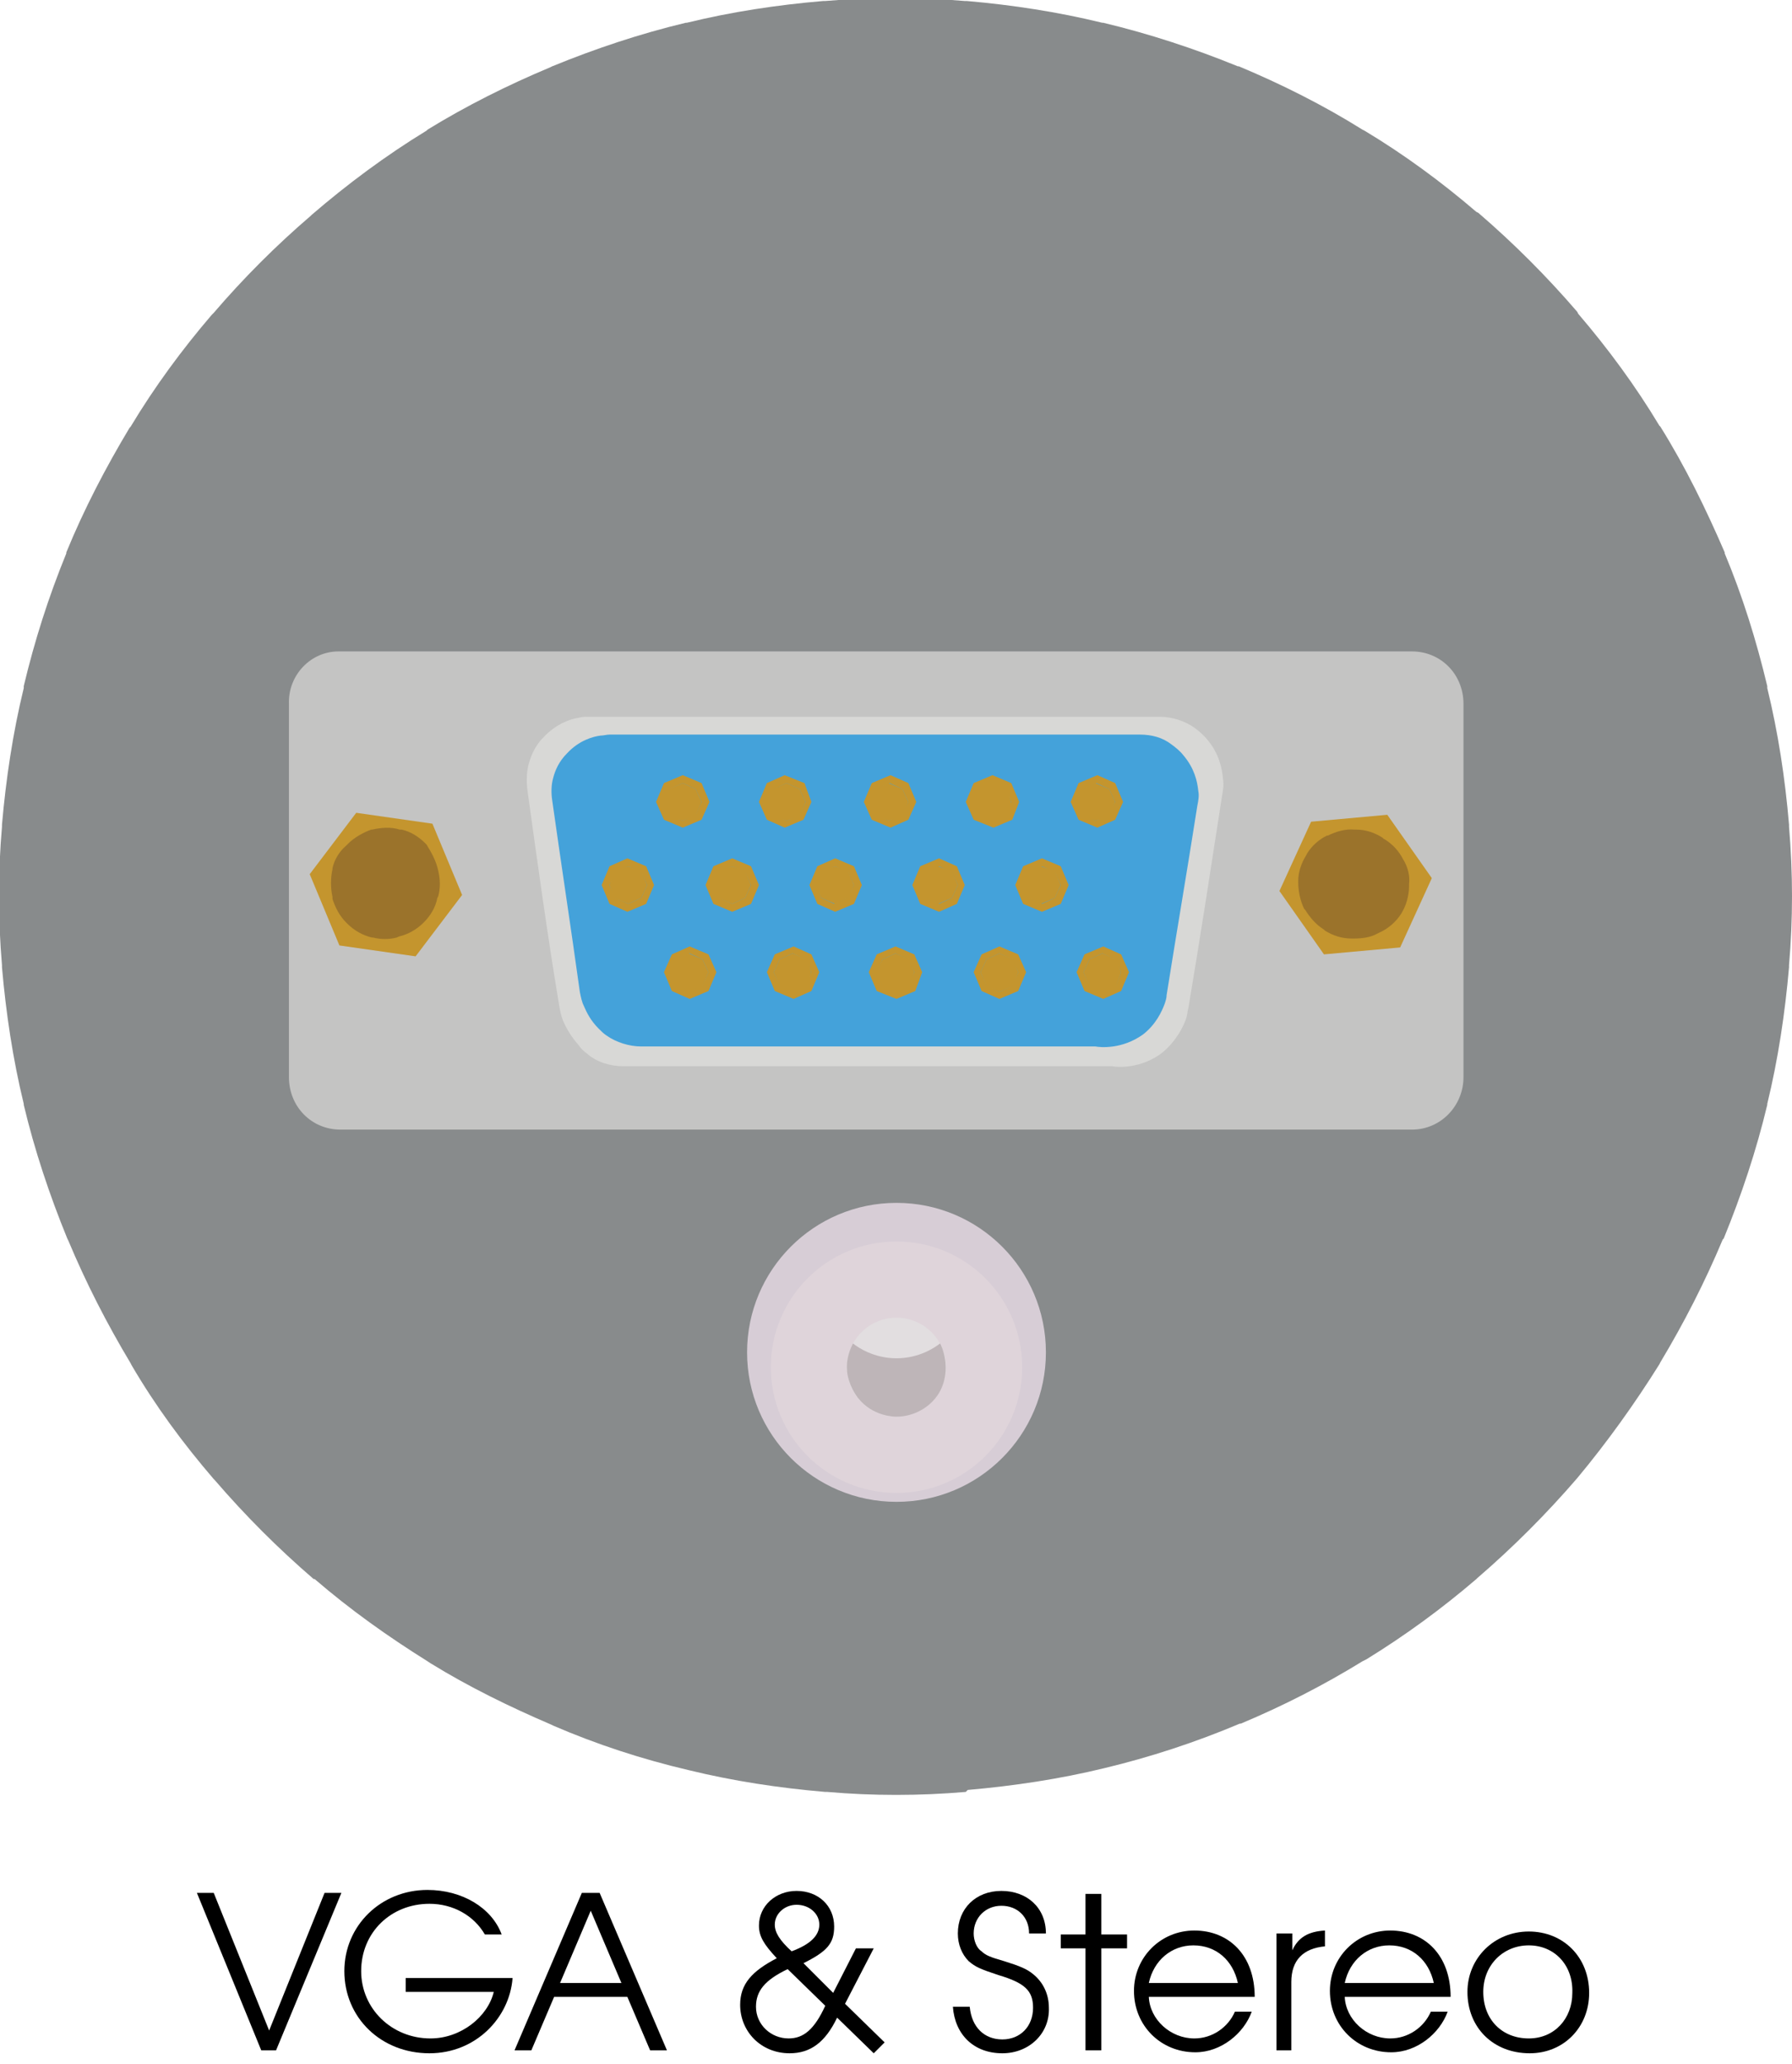 <?xml version="1.0" encoding="utf-8"?>
<!-- Generator: Adobe Illustrator 24.1.3, SVG Export Plug-In . SVG Version: 6.00 Build 0)  -->
<svg version="1.1" id="Layer_1" xmlns="http://www.w3.org/2000/svg" xmlns:xlink="http://www.w3.org/1999/xlink" x="0px" y="0px"
	 viewBox="0 0 181.1 208.5" style="enable-background:new 0 0 181.1 208.5;" xml:space="preserve">
<style type="text/css">
	.st0{fill:#C4C4C3;}
	.st1{fill:#888B8C;}
	.st2{fill:#D7CDD6;}
	.st3{fill:#DFD4DA;}
	.st4{fill:#E2DEE0;}
	.st5{fill:#BEB5B8;}
	.st6{fill:#D8D8D6;}
	.st7{fill:#44A2DA;}
	.st8{fill:none;}
	.st9{fill:#C4952E;}
	.st10{fill:#9B732B;}
</style>
<g>
	<g id="XMLID_5_">
		<g>
			<polygon class="st0" points="152.1,110.4 151.4,113 149.6,114.8 147.1,115.4 			"/>
			<polygon class="st0" points="34,65.8 29.1,70.8 29.7,68.3 31.5,66.5 			"/>
			<path class="st1" d="M180.8,83.5v-0.2c-0.4-4.7-1.1-9.3-2.2-13.8v-0.2c-1.1-4.6-2.5-9.1-4.3-13.4v-0.1c-1.9-4.4-4-8.7-6.5-12.7
				l-0.1-0.1c-2.4-4-5.2-7.8-8.2-11.3l-0.1-0.2c-3.1-3.6-6.4-6.9-10-10l-0.2-0.1c-3.5-3-7.3-5.8-11.3-8.2l-0.2-0.1
				c-4-2.5-8.2-4.6-12.5-6.4h-0.1c-4.4-1.8-9-3.3-13.6-4.4h-0.1c-4.5-1.1-9.1-1.8-13.7-2.2h-0.2c-4.7-0.4-9.4-0.4-14.1,0h-0.2
				c-4.7,0.4-9.3,1.1-13.8,2.2h-0.1c-4.6,1.1-9.1,2.6-13.5,4.4l-0.2,0.1c-4.3,1.8-8.5,3.9-12.4,6.3l-0.1,0.1
				c-4.1,2.5-8,5.4-11.6,8.5l-0.1,0.1c-3.5,3-6.8,6.3-9.8,9.8l-0.2,0.2c-3,3.5-5.8,7.3-8.2,11.3l-0.1,0.1c-2.4,4-4.6,8.2-6.4,12.6
				v0.1c-1.8,4.4-3.2,8.8-4.3,13.4v0.2C1.3,74,0.6,78.7,0.2,83.3v0.2c-0.4,4.6-0.4,9.3,0,14v0.2c0.4,4.6,1.1,9.3,2.2,13.8v0.1
				c1.1,4.6,2.6,9.1,4.4,13.5l0.1,0.2c1.8,4.3,3.9,8.4,6.3,12.4l0.1,0.2c2.4,4.1,5.2,7.9,8.3,11.5l0.1,0.1c3.1,3.6,6.4,6.9,10,10
				h0.1c3.6,3.1,7.4,5.8,11.4,8.3l0.3,0.2c3.9,2.4,8,4.4,12.2,6.2l0.2,0.1c4.4,1.9,9,3.4,13.7,4.5c4.5,1.1,9.1,1.8,13.8,2.2h0.2
				c4.6,0.4,9.3,0.4,14,0l0.2-0.2c4.6-0.4,9.3-1.1,13.8-2.2c4.6-1.1,9.2-2.6,13.7-4.5h0.1c4.3-1.8,8.4-3.9,12.3-6.3l0.4-0.2
				c3.9-2.4,7.6-5.1,11.1-8.1l0.1-0.1c3.6-3.1,7-6.5,10.1-10.1c3-3.6,5.8-7.5,8.3-11.5l0.1-0.2c2.4-4,4.5-8.1,6.3-12.4l0.1-0.1
				c1.8-4.4,3.3-8.9,4.4-13.5v-0.1c1.1-4.5,1.8-9.2,2.2-13.8v-0.2C181.2,92.9,181.2,88.2,180.8,83.5z"/>
		</g>
	</g>
</g>
<circle class="st2" cx="90.6" cy="136.6" r="15.1"/>
<circle class="st3" cx="90.6" cy="138.1" r="12.7"/>
<circle class="st4" cx="90.6" cy="138.1" r="5"/>
<path class="st5" d="M95,135.7c0.1,0.1,1.3,2.6-0.1,5c-0.9,1.5-2.6,2.4-4.3,2.4c-0.2,0-2.4,0-3.9-1.9c-0.9-1.2-1.1-2.4-1.1-2.8
	c-0.1-1.3,0.4-2.3,0.6-2.7c0.5,0.4,2.1,1.5,4.4,1.5S94.5,136.1,95,135.7z"/>
<g>
	<path class="st0" d="M34.2,65.8h108.5c2.9,0,5.2,2.3,5.2,5.3v37.7c0,2.9-2.3,5.3-5.2,5.3H34.4c-2.9,0-5.2-2.3-5.2-5.3V71.1
		C29.1,68.2,31.4,65.8,34.2,65.8z"/>
	<path class="st6" d="M53.3,79.8c-0.1-0.8-0.1-1.7,0.1-2.5s0.6-1.9,1.5-2.8c1.3-1.4,2.8-1.9,3.6-2c0.3-0.1,0.6-0.1,0.9-0.1h57.8
		c1.2,0,2.5,0.4,3.5,1.1c0.4,0.3,0.9,0.7,1.3,1.2c1.2,1.4,1.5,2.9,1.6,4c0.1,0.6,0,1.1-0.1,1.7c-1.1,7.1-2.2,14.3-3.4,21.4
		c-0.1,0.3-0.1,0.7-0.2,1c-0.3,0.9-1,2.3-2.4,3.5c-2.2,1.7-4.6,1.5-5.1,1.4c-16.5,0-32.9,0-49.4,0c-1.3,0-2.7-0.4-3.7-1.3
		c-0.3-0.2-0.6-0.5-0.8-0.8c-0.8-0.9-1.3-1.8-1.6-2.5c-0.2-0.5-0.3-1-0.4-1.6C55.3,94.3,54.3,87,53.3,79.8z"/>
	<path class="st7" d="M55.8,80.8c-0.1-0.7-0.1-1.5,0.1-2.2c0.2-0.8,0.6-1.7,1.4-2.5c1.2-1.3,2.6-1.7,3.4-1.8c0.3,0,0.6-0.1,0.9-0.1
		h53.6c1.2,0,2.3,0.3,3.2,1c0.4,0.3,0.8,0.6,1.2,1.1c1.1,1.3,1.4,2.6,1.5,3.6c0.1,0.5,0,1-0.1,1.5c-1,6.4-2.1,12.8-3.1,19.1
		c0,0.3-0.1,0.6-0.2,0.9c-0.3,0.8-0.9,2.1-2.2,3.1c-2.1,1.5-4.3,1.3-4.8,1.2c-15.3,0-30.6,0-45.9,0c-1.2,0-2.5-0.4-3.5-1.1
		c-0.3-0.2-0.5-0.4-0.8-0.7c-0.8-0.8-1.2-1.6-1.5-2.3c-0.2-0.4-0.3-0.9-0.4-1.4C57.7,93.7,56.7,87.2,55.8,80.8z"/>
	<g>
		<g id="XMLID_1_">
			<g>
				<g>
					<path class="st8" d="M32.9,113.4l0.7,0.2c0.4,0.1,0.8,0.2,1.2,0.2h107.1c0.4,0,0.8-0.1,1.2-0.2l0.7-0.2c0.7-0.2,1.4-0.6,2-1.2
						l0,0c0.6-0.6,1-1.3,1.2-2.1l0.2-0.7c0.1-0.3,0.1-0.7,0.1-1.1V71.4c0-0.4-0.1-0.8-0.2-1.2l-0.2-0.7c-0.2-0.7-0.6-1.4-1.2-2
						l-0.1-0.1c-0.5-0.5-1.2-0.9-2-1.2l-0.7-0.2c-0.4-0.1-0.8-0.2-1.2-0.2h-107c-0.4,0-0.8,0.1-1.2,0.2l-0.7,0.2
						c-0.7,0.2-1.4,0.6-2,1.2l-0.1,0.1c-0.5,0.5-0.9,1.2-1.2,2l-0.2,0.7c-0.1,0.4-0.2,0.8-0.2,1.2v36.9c0,0.4,0.1,0.8,0.2,1.2
						l0.2,0.7c0.2,0.7,0.6,1.4,1.2,2l0.1,0.1C31.4,112.8,32.1,113.2,32.9,113.4z"/>
				</g>
				<path class="st9" d="M113.3,96.4l0.8,1.8l-0.8,1.9l-1.8,0.8l-1.9-0.8l-0.8-1.9l0.8-1.8l1.9-0.8L113.3,96.4z M113.3,98.2
					l-0.6-1.3l-1.3-0.6l-1.3,0.6l-0.6,1.3l0.6,1.3l1.4,0.6l1.3-0.6L113.3,98.2z"/>
				<path class="st9" d="M112.7,79.1l0.8,1.9l-0.8,1.8l-1.8,0.8l-1.9-0.8l-0.8-1.8l0.8-1.9l1.9-0.8L112.7,79.1z M112.7,81l-0.6-1.3
					l-1.3-0.6l-1.3,0.6l-0.6,1.3l0.6,1.3l1.2,0.6l1.3-0.6L112.7,81z"/>
				<polygon class="st9" points="112.8,96.9 113.3,98.2 112.8,99.6 111.5,100.2 110.1,99.6 109.5,98.2 110.1,96.9 111.4,96.3 				
					"/>
				<polygon class="st9" points="112.1,79.7 112.7,81 112.1,82.4 110.7,82.9 109.4,82.4 108.8,81 109.4,79.7 110.7,79.1 				"/>
				<path class="st9" d="M107.2,87.5l0.8,1.9l-0.8,1.9l-1.9,0.8l-1.9-0.8l-0.8-1.9l0.8-1.9l1.9-0.8L107.2,87.5z M107.2,89.4
					l-0.6-1.3l-1.3-0.6l-1.3,0.6l-0.6,1.3l0.6,1.3l1.3,0.6l1.3-0.6L107.2,89.4z"/>
				<polygon class="st9" points="106.6,88 107.2,89.4 106.6,90.7 105.2,91.3 103.9,90.7 103.3,89.4 103.9,88 105.2,87.5 				"/>
				<path class="st9" d="M102.9,96.4l0.8,1.8l-0.8,1.9l-1.9,0.8l-1.8-0.8l-0.8-1.9l0.8-1.8l1.8-0.8L102.9,96.4z M102.9,98.2
					l-0.6-1.3l-1.3-0.6l-1.3,0.6l-0.6,1.3l0.6,1.3l1.3,0.7l1.3-0.6L102.9,98.2z"/>
				<path class="st9" d="M102.2,79.1L103,81l-0.7,1.8l-1.9,0.8l-2-0.8L97.6,81l0.8-1.9l1.9-0.8L102.2,79.1z M102.2,81l-0.6-1.3
					l-1.3-0.6L99,79.7L98.4,81l0.6,1.3l1.2,0.6l1.3-0.6L102.2,81z"/>
				<polygon class="st9" points="102.4,96.9 102.9,98.2 102.4,99.6 101,100.2 99.7,99.6 99.1,98.2 99.7,96.9 101,96.3 				"/>
				<polygon class="st9" points="101.7,79.7 102.2,81 101.7,82.4 100.2,83 98.9,82.5 98.2,81 98.8,79.6 100.3,79 				"/>
				<path class="st9" d="M96.7,87.5l0.8,1.9l-0.8,1.9l-1.8,0.8L93,91.3l-0.8-1.9l0.8-1.9l1.9-0.8L96.7,87.5z M96.8,89.4l-0.6-1.3
					l-1.3-0.6l-1.3,0.6L93,89.4l0.6,1.3l1.3,0.6l1.3-0.6L96.8,89.4z"/>
				<polygon class="st9" points="96.2,88 96.8,89.4 96.2,90.7 94.8,91.3 93.5,90.7 92.9,89.4 93.5,88 94.8,87.5 				"/>
				<path class="st9" d="M92.4,96.4l0.8,1.8l-0.7,1.9l-1.9,0.8l-2-0.8l-0.8-1.9l0.8-1.8l1.9-0.8L92.4,96.4z M92.4,98.2l-0.6-1.3
					l-1.3-0.6l-1.3,0.6l-0.6,1.3l0.6,1.3l1.3,0.6l1.3-0.6L92.4,98.2z"/>
				<path class="st9" d="M91.8,79.1l0.8,1.9l-0.8,1.8L90,83.6l-1.9-0.8L87.3,81l0.8-1.9l1.9-0.8L91.8,79.1z M91.8,81l-0.6-1.3
					l-1.3-0.6l-1.3,0.6L88,81l0.6,1.3l1.2,0.6l1.3-0.6L91.8,81z"/>
				<polygon class="st9" points="91.9,96.9 92.4,98.2 91.9,99.6 90.5,100.2 89.2,99.6 88.5,98.2 89.2,96.9 90.5,96.3 				"/>
				<polygon class="st9" points="91.2,79.7 91.8,81 91.2,82.4 89.8,82.9 88.5,82.4 87.9,81 88.5,79.7 89.8,79.1 				"/>
				<path class="st9" d="M86.3,87.5l0.8,1.9l-0.8,1.9l-1.9,0.8l-1.8-0.8l-0.8-1.9l0.8-1.9l1.8-0.8L86.3,87.5z M86.3,89.4l-0.6-1.3
					l-1.3-0.6l-1.3,0.6l-0.6,1.3l0.5,1.3l1.3,0.6l1.3-0.6L86.3,89.4z"/>
				<polygon class="st9" points="85.7,88 86.3,89.4 85.7,90.7 84.4,91.3 83,90.7 82.4,89.4 83,88 84.4,87.5 				"/>
				<path class="st9" d="M82,96.4l0.8,1.8l-0.8,1.9l-1.8,0.8l-1.9-0.8l-0.8-1.9l0.8-1.8l1.9-0.8L82,96.4z M82,98.2l-0.6-1.3
					l-1.3-0.6l-1.3,0.6l-0.6,1.3l0.6,1.3l1.3,0.6l1.3-0.6L82,98.2z"/>
				<path class="st9" d="M81.3,79.1L82,81l-0.8,1.8l-1.9,0.8l-1.8-0.8L76.7,81l0.8-1.9l1.8-0.8L81.3,79.1z M81.4,81l-0.6-1.3
					l-1.3-0.6l-1.3,0.6L77.6,81l0.6,1.3l1.3,0.6l1.3-0.6L81.4,81z"/>
				<polygon class="st9" points="81.5,96.9 82,98.2 81.5,99.6 80.1,100.2 78.8,99.6 78.2,98.2 78.8,96.9 80.1,96.3 				"/>
				<polygon class="st9" points="80.8,79.7 81.4,81 80.8,82.4 79.5,82.9 78.1,82.4 77.5,81 78.1,79.7 79.5,79.1 				"/>
				<path class="st9" d="M75.9,87.5l0.8,1.9l-0.8,1.9L74,92.1l-1.9-0.8l-0.8-1.9l0.8-1.9l1.9-0.8L75.9,87.5z M75.9,89.4l-0.6-1.3
					L74,87.5l-1.3,0.6l-0.6,1.3l0.6,1.3l1.3,0.6l1.3-0.6L75.9,89.4z"/>
				<polygon class="st9" points="75.3,88 75.9,89.4 75.3,90.7 74,91.3 72.6,90.7 72,89.4 72.6,88 74,87.5 				"/>
				<path class="st9" d="M71.6,96.4l0.8,1.8l-0.8,1.9l-1.9,0.8l-1.8-0.8l-0.8-1.9l0.8-1.8l1.8-0.8L71.6,96.4z M71.6,98.2L71,96.9
					l-1.3-0.6l-1.3,0.6l-0.6,1.3l0.6,1.3l1.3,0.6l1.3-0.6L71.6,98.2z"/>
				<path class="st9" d="M70.9,79.1l0.8,1.9l-0.8,1.8L69,83.6l-1.9-0.8L66.3,81l0.8-1.9l1.9-0.8L70.9,79.1z M70.9,81l-0.6-1.3
					L69,79.1l-1.3,0.6L67.1,81l0.6,1.3l1.3,0.6l1.3-0.6L70.9,81z"/>
				<polygon class="st9" points="71,96.9 71.6,98.2 71,99.6 69.6,100.2 68.3,99.6 67.7,98.2 68.3,96.9 69.6,96.3 				"/>
				<polygon class="st9" points="70.3,79.7 70.9,81 70.3,82.4 69,82.9 67.6,82.4 67,81 67.6,79.7 69,79.1 				"/>
				<path class="st9" d="M61.6,87.5l1.8-0.8l1.9,0.8l0.8,1.9l-0.8,1.9l-1.9,0.8l-1.8-0.8l-0.8-1.9 M65.4,89.4l-0.6-1.3l-1.3-0.6
					l-1.3,0.6l-0.6,1.3l0.6,1.3l1.3,0.6l1.3-0.6L65.4,89.4z"/>
				<polygon class="st9" points="64.8,88 65.4,89.4 64.8,90.7 63.5,91.3 62.1,90.7 61.6,89.4 62.1,88 63.5,87.5 				"/>
				<path class="st9" d="M43.7,83.2l3,7.2L42,96.6l-7.7-1.1l-3-7.2l4.7-6.2L43.7,83.2z"/>
				<path class="st10" d="M44.3,88L44.3,88c0.2,0.9,0.2,1.7,0,2.5l-0.1,0.2c-0.2,1-0.7,1.8-1.4,2.5l0,0c-0.7,0.7-1.6,1.2-2.5,1.4
					l-0.2,0.1c-0.8,0.2-1.6,0.2-2.4,0h-0.1c-0.9-0.2-1.8-0.7-2.5-1.4L35,93.2c-0.7-0.7-1.1-1.5-1.4-2.4v-0.2c-0.2-0.9-0.2-1.9,0-2.8
					v-0.1c0.2-0.9,0.7-1.7,1.4-2.3l0.2-0.2c0.6-0.6,1.5-1.1,2.3-1.4h0.1c0.9-0.2,1.9-0.3,2.8,0h0.2c0.9,0.2,1.7,0.7,2.4,1.4l0.1,0.1
					C43.6,86.1,44.1,87,44.3,88z"/>
				<path class="st9" d="M140.2,82.3l4.5,6.4l-3.2,7l-7.7,0.7l-4.5-6.4l3.2-7L140.2,82.3z"/>
				<path class="st10" d="M141.8,86.8L141.8,86.8c0.5,0.8,0.7,1.7,0.6,2.5v0.2c0,1-0.3,2-0.8,2.8l0,0c-0.5,0.8-1.3,1.5-2.2,1.9
					l-0.2,0.1c-0.7,0.4-1.6,0.5-2.4,0.5h-0.2c-1,0-1.9-0.3-2.7-0.8l-0.1-0.1c-0.8-0.5-1.4-1.2-1.9-2l-0.1-0.1
					c-0.4-0.8-0.6-1.8-0.6-2.7V89c0-0.9,0.3-1.8,0.8-2.6l0.1-0.2c0.5-0.8,1.2-1.4,2-1.8h0.1c0.8-0.4,1.8-0.7,2.7-0.6h0.2
					c0.9,0,1.8,0.3,2.6,0.8l0.1,0.1C140.7,85.2,141.4,86,141.8,86.8z"/>
			</g>
		</g>
	</g>
</g>
<g>
	<path d="M27.9,207.1h-1.5l-6.5-15.9h1.7l5.6,13.9l5.6-13.9h1.7L27.9,207.1z"/>
	<path d="M43.4,207.4c-4.9,0-8.6-3.6-8.6-8.3c0-4.6,3.7-8.2,8.4-8.2c3.5,0,6.5,1.8,7.5,4.5H49c-1.1-1.9-3.2-3.1-5.6-3.1
		c-3.9,0-6.9,2.9-6.9,6.8c0,3.8,3.1,6.8,7,6.8c3.1,0,5.8-2.2,6.4-4.7h-8.9v-1.4h10.8C51.5,203.8,48.1,207.4,43.4,207.4z"/>
	<path d="M65.7,207.1l-2.3-5.4H56l-2.3,5.4H52l6.8-15.9h1.8l6.8,15.9H65.7z M59.7,193l-3.1,7.3h6.2L59.7,193z"/>
	<path d="M88.3,207.4l-3.7-3.6c-1.2,2.5-2.7,3.6-4.8,3.6c-2.9,0-5-2.2-5-4.9c0-2.1,1.2-3.4,3.7-4.7c-1.3-1.4-1.8-2.2-1.8-3.3
		c0-2,1.7-3.5,3.8-3.5c2.2,0,3.8,1.5,3.8,3.6c0,1.7-0.7,2.5-3.1,3.7l3,3l2.3-4.5h1.8l-2.9,5.6l4,3.9L88.3,207.4z M79.6,198.9
		c-2.3,1.1-3.2,2.2-3.2,3.8c0,1.8,1.5,3.2,3.3,3.2c1.5,0,2.6-0.9,3.7-3.3L79.6,198.9z M80.5,192.4c-1.2,0-2.2,0.9-2.2,2
		c0,0.8,0.5,1.6,1.7,2.7c1.9-0.7,2.8-1.6,2.8-2.7C82.8,193.3,81.8,192.4,80.5,192.4z"/>
	<path d="M101.3,207.4c-2.9,0-4.8-1.9-5-4.7H98c0.2,2.1,1.5,3.3,3.3,3.3c1.8,0,3.1-1.3,3.1-3.2c0-1.7-0.8-2.5-3.5-3.3
		c-1.8-0.6-2.3-0.8-3-1.4c-0.7-0.7-1.1-1.7-1.1-2.8c0-2.5,1.8-4.3,4.4-4.3c2.6,0,4.5,1.7,4.5,4.3H104c0-1.7-1.2-2.8-2.8-2.8
		c-1.6,0-2.8,1.2-2.8,2.8c0,0.7,0.3,1.5,0.8,1.8c0.4,0.4,0.9,0.6,2.3,1c1.6,0.5,2.3,0.8,2.9,1.3c1,0.8,1.6,2,1.6,3.4
		C106.1,205.4,104,207.4,101.3,207.4z"/>
	<path d="M111.3,196.8v10.3h-1.6v-10.3h-2.5v-1.4h2.5v-4.1h1.6v4.1h2.6v1.4H111.3z"/>
	<path d="M116.1,201.7c0.1,2.3,2.2,4.2,4.6,4.2c1.8,0,3.4-1.1,4.1-2.7h1.7c-0.8,2.2-3.1,4.1-5.7,4.1c-3.5,0-6.2-2.7-6.2-6.2
		c0-3.4,2.7-6.1,6.1-6.1c3.5,0,6.1,2.5,6.1,6.7H116.1z M120.6,196.5c-2.2,0-4,1.5-4.5,3.8h9C124.6,198,122.9,196.5,120.6,196.5z"/>
	<path d="M130.5,200.2v6.9H129v-11.8h1.6v1.7c0.6-1.3,1.6-1.9,3.3-2v1.6C131.7,196.8,130.5,198,130.5,200.2z"/>
	<path d="M135.9,201.7c0.1,2.3,2.2,4.2,4.6,4.2c1.8,0,3.4-1.1,4.1-2.7h1.7c-0.8,2.2-3.1,4.1-5.7,4.1c-3.5,0-6.2-2.7-6.2-6.2
		c0-3.4,2.7-6.1,6.1-6.1c3.5,0,6.1,2.5,6.1,6.7H135.9z M140.4,196.5c-2.2,0-4,1.5-4.5,3.8h9C144.4,198,142.7,196.5,140.4,196.5z"/>
	<path d="M154.6,207.4c-3.7,0-6.3-2.6-6.3-6.2c0-3.4,2.7-6.1,6.2-6.1c3.5,0,6.1,2.6,6.1,6.2C160.6,204.8,158,207.4,154.6,207.4z
		 M154.5,196.5c-2.6,0-4.6,2-4.6,4.7c0,2.8,1.9,4.7,4.6,4.7c2.6,0,4.4-2,4.4-4.6C159,198.5,157.1,196.5,154.5,196.5z"/>
</g>
</svg>
